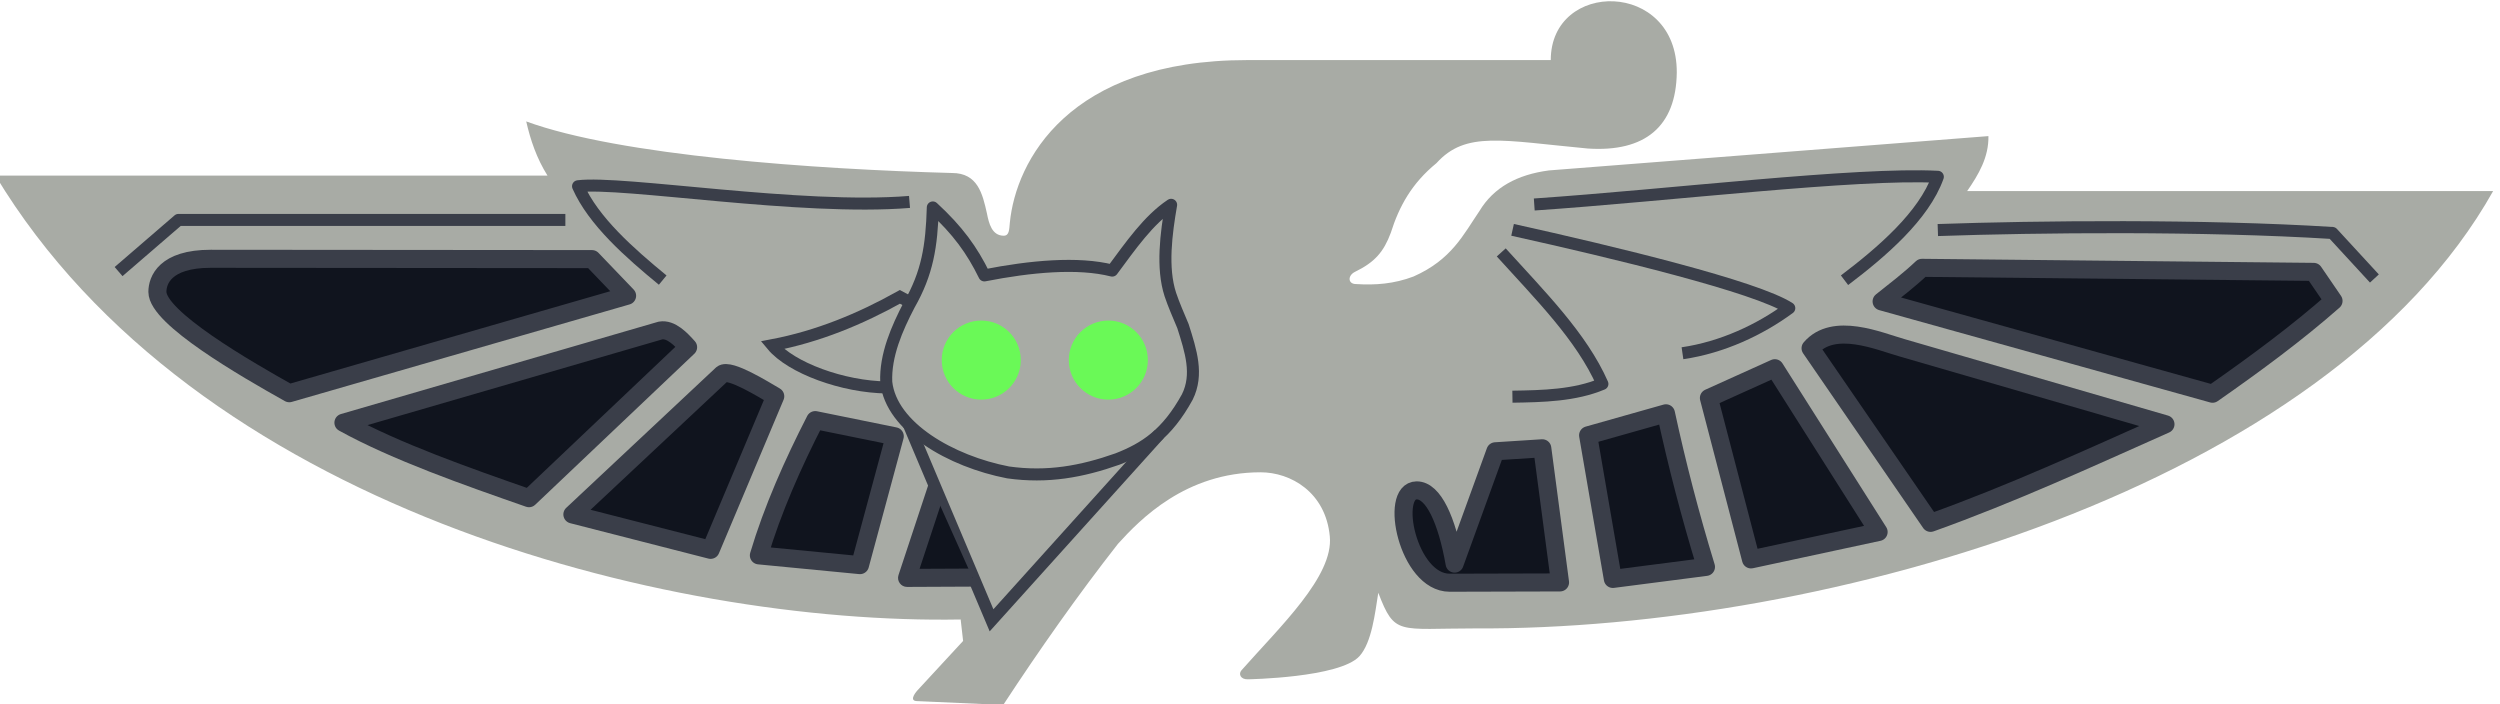 <?xml version="1.0" encoding="UTF-8" standalone="no"?>
<!-- Created with Inkscape (http://www.inkscape.org/) -->

<svg
   xmlns:dc="http://purl.org/dc/elements/1.1/"
   xmlns:cc="http://creativecommons.org/ns#"
   xmlns:rdf="http://www.w3.org/1999/02/22-rdf-syntax-ns#"
   xmlns:svg="http://www.w3.org/2000/svg"
   xmlns="http://www.w3.org/2000/svg"
   xmlns:sodipodi="http://sodipodi.sourceforge.net/DTD/sodipodi-0.dtd"
   xmlns:inkscape="http://www.inkscape.org/namespaces/inkscape"
   version="1.1"
   id="svg2"
   width="1774.609"
   height="500"
   viewBox="0 0 1774.609 500"
   sodipodi:docname="669.svg"
   inkscape:version="0.92.4 (5da689c313, 2019-01-14)">
  <defs
     id="defs6" />
  <sodipodi:namedview
     pagecolor="#ffffff"
     bordercolor="#666666"
     borderopacity="1"
     objecttolerance="10"
     gridtolerance="10"
     guidetolerance="10"
     inkscape:pageopacity="0"
     inkscape:pageshadow="2"
     inkscape:window-width="1920"
     inkscape:window-height="1001"
     id="namedview4"
     showgrid="false"
     inkscape:pagecheckerboard="true"
     inkscape:zoom="5.6568542"
     inkscape:cx="198.36977"
     inkscape:cy="302.06495"
     inkscape:window-x="-9"
     inkscape:window-y="-9"
     inkscape:window-maximized="1"
     inkscape:current-layer="svg2"
     inkscape:object-paths="true"
     inkscape:snap-intersection-paths="true"
     inkscape:snap-midpoints="true"
     inkscape:snap-smooth-nodes="true"
     fit-margin-top="0"
     fit-margin-left="0"
     fit-margin-right="0"
     fit-margin-bottom="0" />
  <g
     id="g1179"
     transform="matrix(0.427,0,0,0.427,-3390,929.669)">
    <path
       style="opacity:1;fill:#10141e;fill-opacity:1;stroke:#3a3e49;stroke-width:30;stroke-linecap:butt;stroke-linejoin:round;stroke-miterlimit:4;stroke-dasharray:none;stroke-opacity:1"
       d="m 9493.274,-1356.447 -46.264,139.947 108.651,-0.515"
       id="path1147"
       inkscape:connector-curvature="0"
       sodipodi:nodetypes="ccc" />
    <path
       sodipodi:nodetypes="ccccccccccccccccccccccccccccccccccc"
       inkscape:connector-curvature="0"
       id="path16-4"
       d="m 9606.84,-1005.299 -144.387,-6.456 c -13.59,-1.075 1.853,-17.825 1.853,-17.825 l 75.882,-82.113 -4.068,-35.673 c -491.823,8.738 -1272.643,-187.713 -1604.509,-737.871 h 917.692 c -18.208,-29.029 -28.358,-59.331 -35.407,-90.122 155.928,57.09 480.85,79.547 707.83,85.741 42.617,0 50.711,34.206 58.077,67.29 3.242,16.404 8.198,36.84 27.828,36.977 9.483,0 9.152,-10.469 10.245,-21.788 9.994,-101.52 96.434,-270.2 394.72,-270.2 h 504.495 c 0,-133.667 210.139,-133.666 209.485,20.59 -1.024,90.031 -53.009,132.704 -147.798,126.451 -142.674,-13.314 -202.874,-29.712 -251.703,24.274 -40.903,33.46 -61.945,71.492 -75.943,115.909 -11.733,31.504 -26.459,48.735 -59.439,64.781 -12.565,6.165 -12.02,20.34 1.698,20.34 32.147,2.035 63.174,-0.265 95.571,-12.562 63.341,-28.033 82.826,-69.56 109.573,-108.853 23.689,-39.346 62.969,-60.517 115.42,-67.484 0,0 487.95,-37.945 730.721,-57.059 0.613,35.108 -16.227,63.67 -35.36,91.373 h 874.363 c -275.033,490.166 -1106.212,730.434 -1691.73,727.029 -129.196,0 -133.947,12.629 -161.585,-59.259 -5.407,33.665 -10.638,82.39 -31.323,105.456 -32.899,35.971 -185.373,38.412 -185.373,38.412 -12.213,0.416 -16.103,-8.727 -10.833,-14.873 63.956,-72.376 153.365,-156.469 146.949,-222.603 -6.853,-73.79 -65.256,-106.652 -115.061,-106.652 -124.566,0 -200.493,78.551 -237.201,119.043 -67.166,85.758 -130.19,175.518 -190.682,267.725 z"
       style="opacity:1;fill:#a8aba5;fill-opacity:1;stroke:none;stroke-width:2.34;stroke-linecap:butt;stroke-linejoin:miter;stroke-miterlimit:4;stroke-dasharray:none;stroke-opacity:1" />
    <circle
       r="65.717"
       cy="-1578.597"
       cx="9781.59"
       id="path12-4"
       style="opacity:1;fill:#6af957;fill-opacity:1;stroke:none;stroke-width:15.257;stroke-linecap:round;stroke-linejoin:round;stroke-miterlimit:4;stroke-dasharray:none;stroke-opacity:1;paint-order:fill markers stroke" />
    <circle
       style="opacity:1;fill:#6af957;fill-opacity:1;stroke:none;stroke-width:15.257;stroke-linecap:round;stroke-linejoin:round;stroke-miterlimit:4;stroke-dasharray:none;stroke-opacity:1;paint-order:fill markers stroke"
       id="circle14-3"
       cx="9570.364"
       cy="-1578.597"
       r="65.717" />
    <path
       sodipodi:nodetypes="cccccccccccc"
       inkscape:connector-curvature="0"
       id="path823-6"
       d="m 9412.404,-1541.977 c -1.894,-44.471 17.828,-89.456 38.266,-128.595 30.136,-52.836 37.253,-97.008 39.138,-161.781 41.768,38.489 65.156,71.033 85.741,112.965 76.693,-15.074 155.421,-22.476 212.474,-8.006 30.954,-41.734 60.33,-84.197 97.945,-109.34 -8.186,47.458 -15.847,104.585 -1.277,149.162 5.794,17.371 13.504,34.532 20.986,52.55 13.184,41.508 25.809,80.275 7.202,117.782 -33.724,61.334 -70.059,85.195 -116.038,103.097 -59.562,21.042 -116.376,31.468 -181.808,22.295 -94.934,-18.338 -194.456,-75.257 -202.629,-150.129 z"
       style="opacity:1;fill:none;stroke:#3a3e49;stroke-width:20;stroke-linecap:butt;stroke-linejoin:round;stroke-miterlimit:4;stroke-dasharray:none;stroke-opacity:1" />
    <path
       sodipodi:nodetypes="cccc"
       inkscape:connector-curvature="0"
       id="path825-2"
       d="m 9413.81,-1533.112 c -73.257,-0.807 -159.445,-32.331 -190.995,-70.208 75.812,-14.399 146.359,-43.568 212.267,-80.381 l 17.69,9.389"
       style="opacity:1;fill:none;stroke:#3a3e49;stroke-width:20;stroke-linecap:butt;stroke-linejoin:miter;stroke-miterlimit:4;stroke-dasharray:none;stroke-opacity:1" />
    <path
       sodipodi:nodetypes="ccc"
       inkscape:connector-curvature="0"
       id="path827-5"
       d="m 9866.034,-1455.163 -278.6,309.159 -137.51,-325.356"
       style="opacity:1;fill:none;stroke:#3a3e49;stroke-width:20;stroke-linecap:butt;stroke-linejoin:miter;stroke-miterlimit:4;stroke-dasharray:none;stroke-opacity:1" />
    <path
       sodipodi:nodetypes="ccc"
       inkscape:connector-curvature="0"
       id="path829-68"
       d="m 9040.78,-1711.58 c -54.826,-45.091 -115.079,-97.948 -140.727,-155.995 73.294,-9.188 369.836,40.816 551.042,26.045"
       style="opacity:1;fill:none;stroke:#3a3e49;stroke-width:20;stroke-linecap:butt;stroke-linejoin:round;stroke-miterlimit:4;stroke-dasharray:none;stroke-opacity:1" />
    <path
       sodipodi:nodetypes="ccc"
       inkscape:connector-curvature="0"
       id="path831-3"
       d="m 8136.23,-1725.742 99.571,-85.853 h 643.17"
       style="opacity:1;fill:none;stroke:#3a3e49;stroke-width:20;stroke-linecap:butt;stroke-linejoin:round;stroke-miterlimit:4;stroke-dasharray:none;stroke-opacity:1" />
    <path
       sodipodi:nodetypes="ccc"
       inkscape:connector-curvature="0"
       id="path833-9"
       d="m 10434.778,-1757.604 c 63.952,70.745 133.514,139.98 168.165,218.614 -46.152,19.349 -98.963,20.438 -149.578,21.242"
       style="fill:none;stroke:#3a3e49;stroke-width:20;stroke-linecap:butt;stroke-linejoin:round;stroke-miterlimit:4;stroke-dasharray:none;stroke-opacity:1" />
    <path
       sodipodi:nodetypes="ccc"
       inkscape:connector-curvature="0"
       id="path835-0"
       d="m 10453.608,-1795.115 c 169.625,37.635 404.78,94.5 459.996,130.176 -48.819,35.918 -111.452,65.315 -177.557,74.956"
       style="fill:none;stroke:#3a3e49;stroke-width:20;stroke-linecap:butt;stroke-linejoin:round;stroke-miterlimit:4;stroke-dasharray:none;stroke-opacity:1" />
    <path
       sodipodi:nodetypes="ccc"
       inkscape:connector-curvature="0"
       id="path837-3"
       d="m 10489.653,-1837.261 c 223.651,-15.233 535.787,-53.092 670.889,-46.024 -23.21,65.079 -93.426,125.23 -155.11,171.926"
       style="fill:none;stroke:#3a3e49;stroke-width:20;stroke-linecap:butt;stroke-linejoin:round;stroke-miterlimit:4;stroke-dasharray:none;stroke-opacity:1" />
    <path
       sodipodi:nodetypes="ccc"
       inkscape:connector-curvature="0"
       id="path839-4"
       d="m 11160.542,-1794.778 c 165.994,-5.731 439.991,-8.615 656.064,4.868 l 69.7,75.674"
       style="opacity:1;fill:none;stroke:#3a3e49;stroke-width:20;stroke-linecap:butt;stroke-linejoin:round;stroke-miterlimit:4;stroke-dasharray:none;stroke-opacity:1" />
    <path
       sodipodi:nodetypes="cccccc"
       inkscape:connector-curvature="0"
       id="path987-1"
       d="m 8289.399,-1747 633.807,0.525 58.389,60.914 -561.586,162.061 c -72.466,-40.561 -219.25,-125.221 -219.25,-168.5 0,-18.819 12.179,-55 88.64,-55 z"
       style="fill:#10141e;fill-opacity:1;stroke:#3a3e49;stroke-width:30;stroke-linecap:butt;stroke-linejoin:round;stroke-miterlimit:4;stroke-dasharray:none;stroke-opacity:1" />
    <path
       sodipodi:nodetypes="ccccc"
       inkscape:connector-curvature="0"
       id="path989-6"
       d="m 8510.01,-1474.5 527,-153.25 c 17.564,-3.196 34.356,14.718 46,27.75 l -264.5,251 c -102.936,-35.918 -221.387,-77.379 -308.5,-125.5 z"
       style="fill:#10141e;fill-opacity:1;stroke:#3a3e49;stroke-width:30;stroke-linecap:butt;stroke-linejoin:round;stroke-miterlimit:4;stroke-dasharray:none;stroke-opacity:1" />
    <path
       sodipodi:nodetypes="ccccc"
       inkscape:connector-curvature="0"
       id="path991-4"
       d="m 8890.632,-1322.018 248.851,-233.217 c 12.199,-10.266 71.048,26.792 88.403,36.812 l -107.48,255.266 z"
       style="fill:#10141e;fill-opacity:1;stroke:#3a3e49;stroke-width:30;stroke-linecap:butt;stroke-linejoin:round;stroke-miterlimit:4;stroke-dasharray:none;stroke-opacity:1" />
    <path
       sodipodi:nodetypes="ccccc"
       inkscape:connector-curvature="0"
       id="path993-2"
       d="m 9294.354,-1478.824 c -36.91,71.931 -71.104,148.98 -93.692,224.86 l 168.059,16.213 57.861,-214.203 z"
       style="opacity:1;fill:#10141e;fill-opacity:1;stroke:#3a3e49;stroke-width:30;stroke-linecap:butt;stroke-linejoin:round;stroke-miterlimit:4;stroke-dasharray:none;stroke-opacity:1" />
    <path
       sodipodi:nodetypes="ccccccc"
       inkscape:connector-curvature="0"
       id="path1053-7"
       d="m 10294.26,-1362 c 27.59,-0.09 50.134,48.987 63,121.75 l 67.75,-186.75 78,-5 29.5,223 -183.5,0.5 c -69.545,0 -101.211,-153.5 -54.75,-153.5 z"
       style="fill:#10141e;fill-opacity:1;stroke:#3a3e49;stroke-width:30;stroke-linecap:butt;stroke-linejoin:round;stroke-miterlimit:4;stroke-dasharray:none;stroke-opacity:1" />
    <path
       sodipodi:nodetypes="ccccc"
       inkscape:connector-curvature="0"
       id="path1055-1"
       d="m 10708.568,-1490.138 c 18.304,84.718 40.252,169.293 66.554,255.344 l -154.81,20.01 -41.145,-238.761 z"
       style="opacity:1;fill:#10141e;fill-opacity:1;stroke:#3a3e49;stroke-width:30;stroke-linecap:butt;stroke-linejoin:round;stroke-miterlimit:4;stroke-dasharray:none;stroke-opacity:1" />
    <path
       sodipodi:nodetypes="ccccc"
       inkscape:connector-curvature="0"
       id="path1057-7"
       d="m 10889.587,-1565.091 172.534,272.236 -212.132,45.608 -70.003,-268.347 z"
       style="fill:#10141e;fill-opacity:1;stroke:#3a3e49;stroke-width:30;stroke-linecap:butt;stroke-linejoin:round;stroke-miterlimit:4;stroke-dasharray:none;stroke-opacity:1" />
    <path
       sodipodi:nodetypes="ccccc"
       inkscape:connector-curvature="0"
       id="path1059-3"
       d="m 10948.984,-1598.325 c 38.295,-44.749 114.632,-11.285 151.959,-0.774 l 438.042,127.142 c -128.397,57.119 -255.696,115.774 -390.475,163.957 z"
       style="fill:#10141e;fill-opacity:1;stroke:#3a3e49;stroke-width:30;stroke-linecap:butt;stroke-linejoin:round;stroke-miterlimit:4;stroke-dasharray:none;stroke-opacity:1" />
    <path
       sodipodi:nodetypes="cccccc"
       inkscape:connector-curvature="0"
       id="path1061-5"
       d="m 11067.071,-1676.107 c 22.845,-18.168 46.12,-35.905 67.175,-55.861 l 651.089,6.728 33.027,48.255 c -60.193,52.965 -129.026,104.01 -201.162,154.321 z"
       style="fill:#10141e;fill-opacity:1;stroke:#3a3e49;stroke-width:30;stroke-linecap:butt;stroke-linejoin:round;stroke-miterlimit:4;stroke-dasharray:none;stroke-opacity:1" />
    <path
       style="opacity:1;fill:#10141e;fill-opacity:1;stroke:none;stroke-width:30;stroke-linecap:butt;stroke-linejoin:round;stroke-miterlimit:4;stroke-dasharray:none;stroke-opacity:1"
       d="m 9493.274,-1356.447 -46.264,139.947 108.651,-0.515"
       id="path1149"
       inkscape:connector-curvature="0"
       sodipodi:nodetypes="ccc" />
    <path
       sodipodi:nodetypes="cccccccc"
       inkscape:connector-curvature="0"
       id="path997-8"
       d="m 9483.384,-1374.32 -50.616,153.111 c -3.217,9.734 4.06,19.756 14.312,19.709 l 108.652,-0.516 -0.143,-30 -87.789,0.416 39.248,-118.728 c -9.339,-3.609 -14.326,-20.384 -23.666,-23.993 z"
       style="color:#000000;font-style:normal;font-variant:normal;font-weight:normal;font-stretch:normal;font-size:medium;line-height:normal;font-family:sans-serif;font-variant-ligatures:normal;font-variant-position:normal;font-variant-caps:normal;font-variant-numeric:normal;font-variant-alternates:normal;font-feature-settings:normal;text-indent:0;text-align:start;text-decoration:none;text-decoration-line:none;text-decoration-style:solid;text-decoration-color:#000000;letter-spacing:normal;word-spacing:normal;text-transform:none;writing-mode:lr-tb;direction:ltr;text-orientation:mixed;dominant-baseline:auto;baseline-shift:baseline;text-anchor:start;white-space:normal;shape-padding:0;clip-rule:nonzero;display:inline;overflow:visible;visibility:visible;opacity:1;isolation:auto;mix-blend-mode:normal;color-interpolation:sRGB;color-interpolation-filters:linearRGB;solid-color:#000000;solid-opacity:1;vector-effect:none;fill:#3a3e49;fill-opacity:1;fill-rule:nonzero;stroke:none;stroke-width:30;stroke-linecap:butt;stroke-linejoin:round;stroke-miterlimit:4;stroke-dasharray:none;stroke-dashoffset:0;stroke-opacity:1;color-rendering:auto;image-rendering:auto;shape-rendering:auto;text-rendering:auto;enable-background:accumulate" />
  </g>
</svg>
